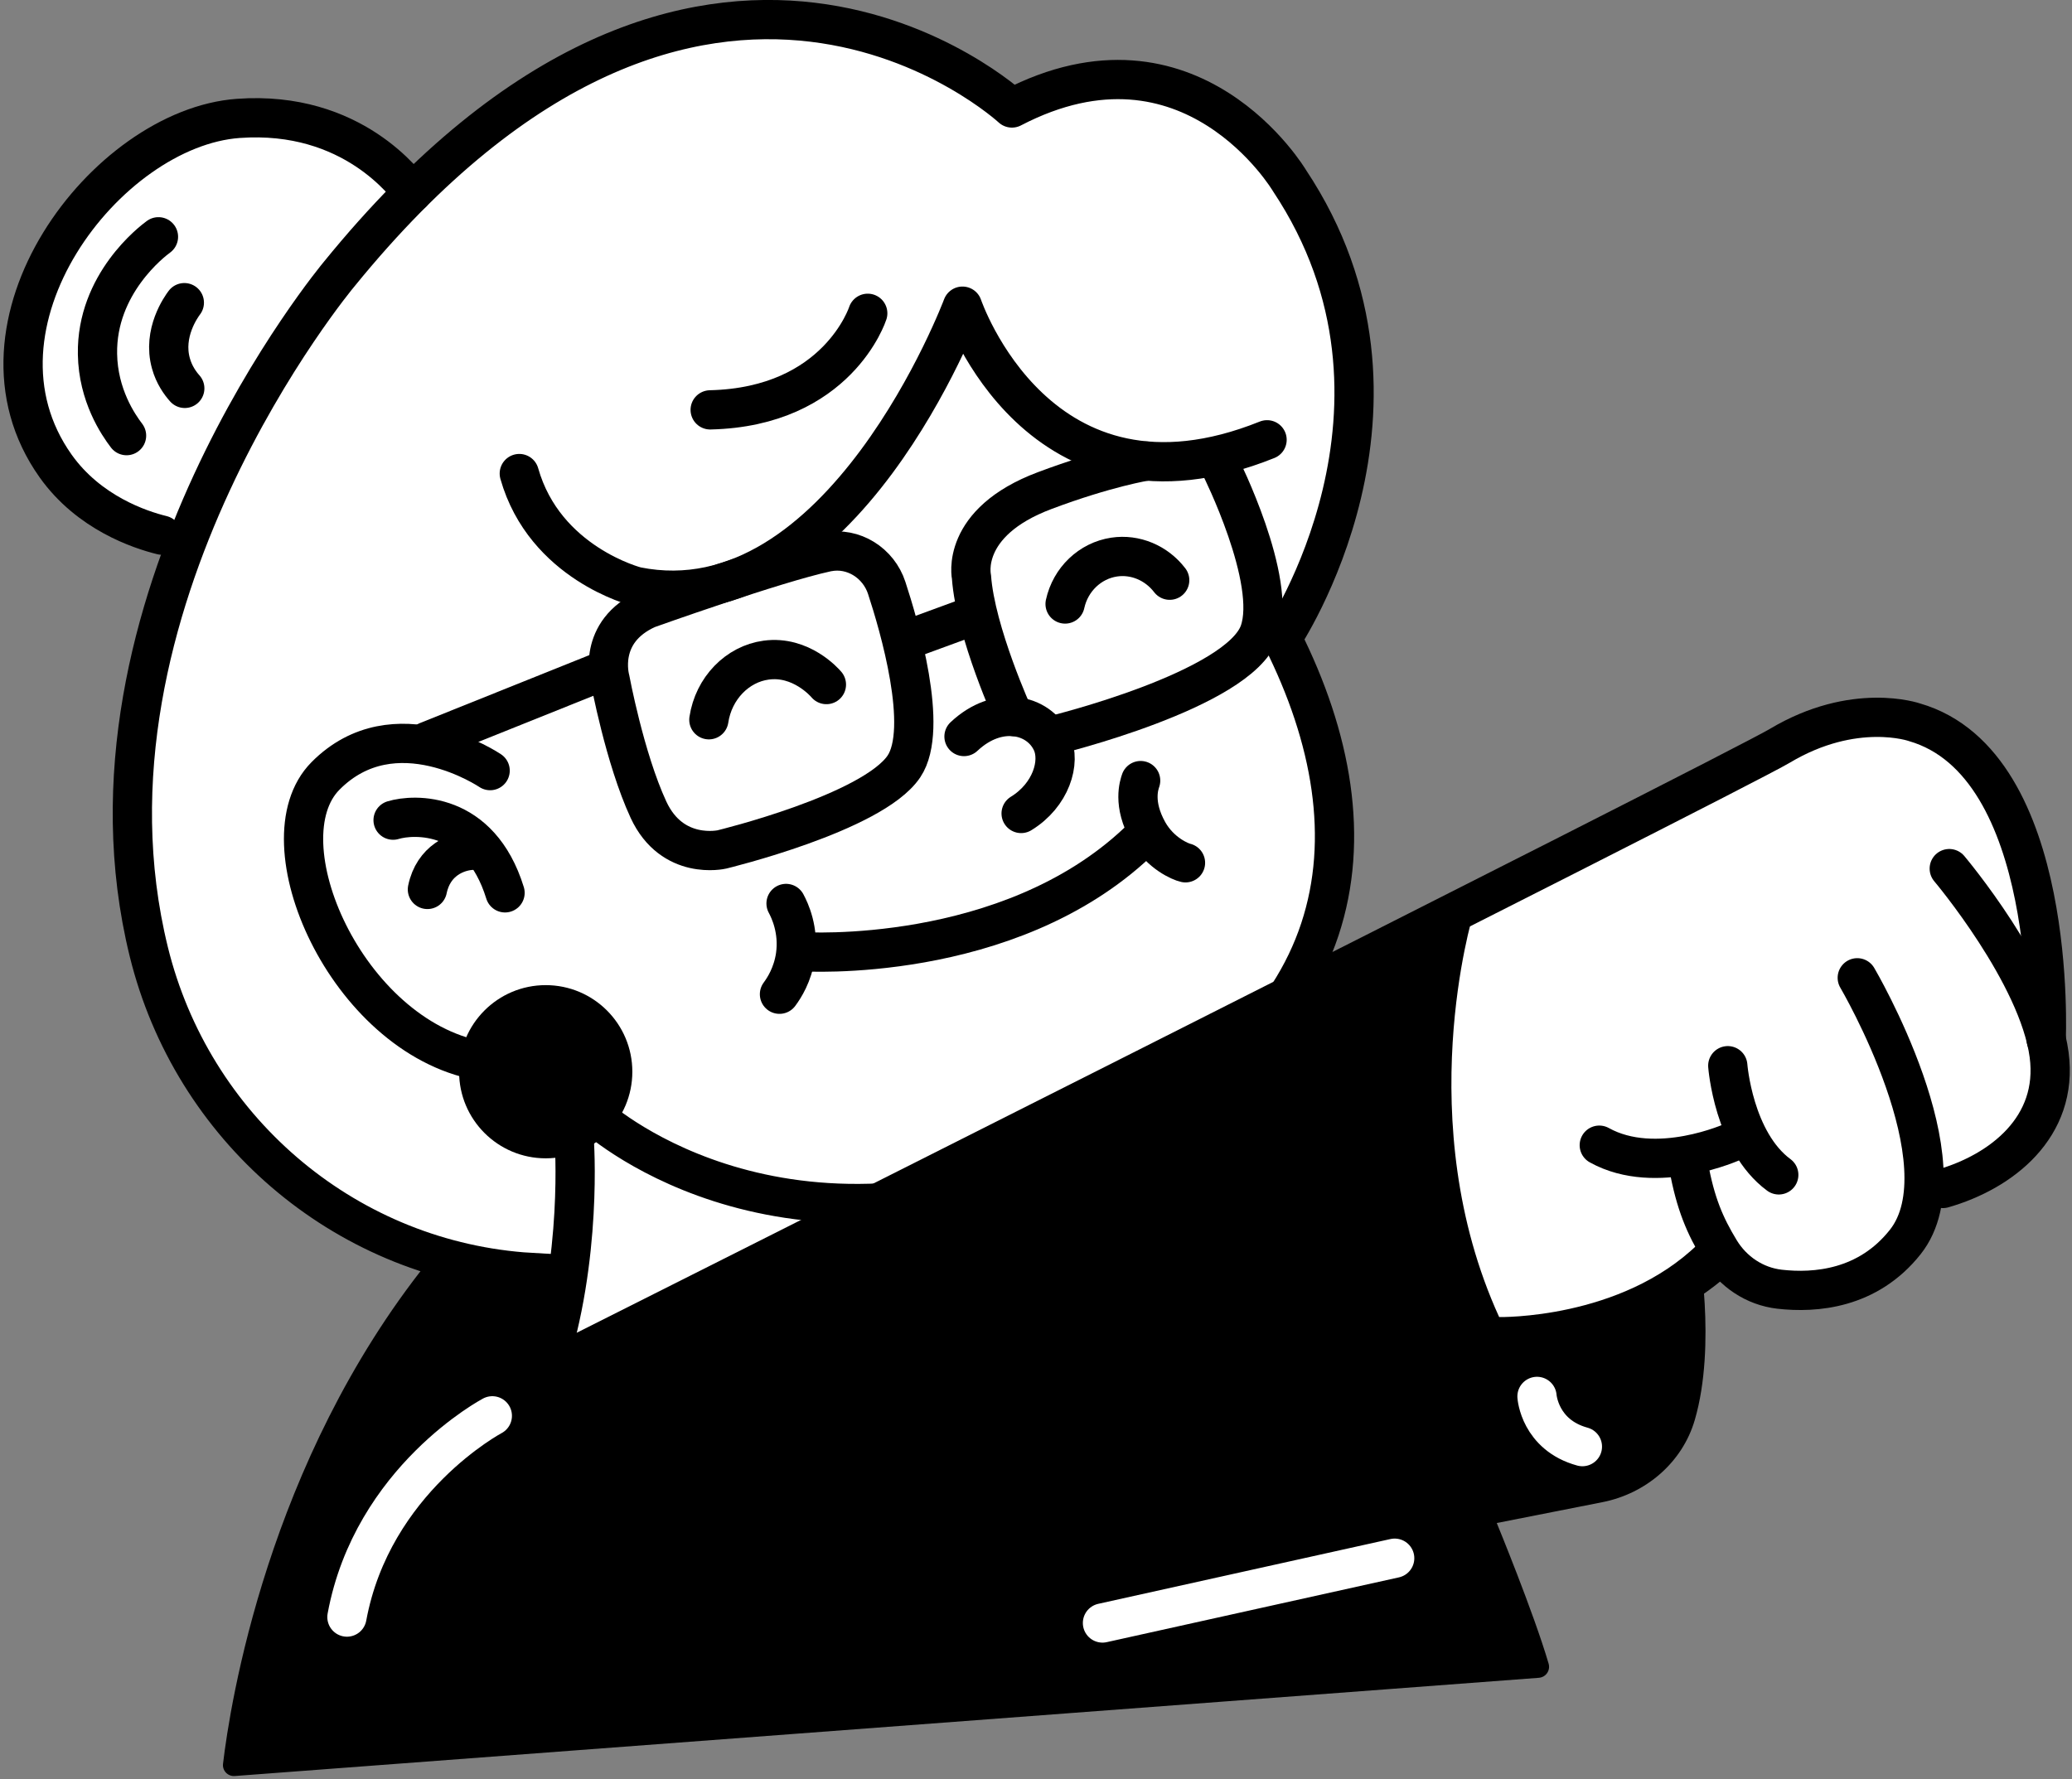 <?xml version="1.0" encoding="UTF-8"?> <svg xmlns="http://www.w3.org/2000/svg" width="475" height="408" viewBox="0 0 475 408" fill="none"><rect x="0" y="0" width="475" height="408" fill="#808080" stroke="none"/> <path d="M40.524 121.909C40.524 121.909 3.223 112.458 7.068 80.813C10.914 49.167 46.129 16.114 75.06 31.924C75.06 31.924 91.297 34.639 97.581 42.758C97.581 42.758 169.694 -27.219 227.43 24.082L234.418 25.867C234.418 25.867 272.322 6.689 287.881 35.343C287.881 35.343 329.505 73.75 294.718 141.992C294.718 141.992 317.516 184.019 302.409 220.214H324.352L344.461 205.258L397.396 178.992C397.396 178.992 422.858 157.099 443.368 169.918C463.904 182.737 468.026 200.005 464.03 220.239C464.03 220.239 477.427 246.832 460.611 261.762C460.611 261.762 454.076 269.906 440.93 273.677C440.93 273.677 434.722 297.379 411.949 294.765C411.949 294.765 401.996 294.665 397.848 286.973C397.848 286.973 359.567 316.13 312.111 320.202C264.656 324.274 144.986 339.657 144.986 339.657L107.861 306.956L96.198 284.284C96.198 284.284 29.615 269.529 32.455 190.856C32.455 190.856 33.637 139.328 40.524 121.909Z" fill="white"></path> <path d="M125.104 314.22C125.104 314.22 397.622 177.232 408.003 171.024C425.12 160.794 438.894 165.62 438.894 165.62C471.947 175.171 469.082 238.387 469.082 238.387" stroke="black" stroke-width="9" stroke-linecap="round" stroke-linejoin="round"></path> <path d="M119.047 108.587C124.878 129.198 145.891 134.501 145.891 134.501C192.97 143.952 220.644 70.205 220.644 70.205C220.644 70.205 238.088 121.883 290.47 100.845" stroke="black" stroke-width="9" stroke-linecap="round" stroke-linejoin="round"></path> <path d="M198.927 71.839C198.927 71.839 192.065 93.305 162.807 93.983" stroke="black" stroke-width="9" stroke-linecap="round" stroke-linejoin="round"></path> <path d="M112.361 176.704C112.361 176.704 90.493 161.874 74.607 177.936C59.853 192.841 79.433 237.507 109.822 243.212" stroke="black" stroke-width="9" stroke-linecap="round" stroke-linejoin="round"></path> <path d="M135.912 255.529C135.912 255.529 176.883 293.835 245.553 265.583C310.176 238.965 316.862 192.062 293.913 146.366C293.913 146.366 329.882 92.953 295.622 41.426C295.622 41.426 273.076 3.371 231.98 24.761C231.98 24.761 161.626 -40.39 77.699 62.916C77.699 62.916 14.508 138.524 34.114 218.253C44.017 258.495 78.403 288.28 119.725 291.648C120.152 291.673 125.481 292 128.095 292.151" stroke="black" stroke-width="9" stroke-linecap="round" stroke-linejoin="round"></path> <path d="M131.639 261.486C131.639 261.486 133.675 288.532 125.104 314.22" stroke="black" stroke-width="9" stroke-linecap="round" stroke-linejoin="round"></path> <path d="M125.104 265.607C136.071 265.607 144.961 256.717 144.961 245.75C144.961 234.784 136.071 225.894 125.104 225.894C114.138 225.894 105.247 234.784 105.247 245.75C105.247 256.717 114.138 265.607 125.104 265.607Z" fill="black"></path> <path d="M162.506 165.042C163.586 157.828 169.041 152.248 175.651 151.368C183.619 150.287 189.074 156.521 189.451 156.973" stroke="black" stroke-width="9" stroke-linecap="round" stroke-linejoin="round"></path> <path d="M244.171 138.498C245.402 132.843 249.902 128.57 255.406 127.741C260.232 127.012 265.108 129.073 268.15 133.044" stroke="black" stroke-width="9" stroke-linecap="round" stroke-linejoin="round"></path> <path d="M220.995 168.887C228.787 161.548 238.112 163.735 241.103 170.144C243.265 174.794 240.902 182.36 234.091 186.532" stroke="black" stroke-width="9" stroke-linecap="round" stroke-linejoin="round"></path> <path d="M183.895 218.228C183.895 218.228 231.074 221.319 260.935 192.992" stroke="black" stroke-width="9" stroke-linecap="round" stroke-linejoin="round"></path> <path d="M261.489 178.992C261.187 179.922 259.578 184.27 263.223 190.755C266.038 195.732 270.713 197.617 271.769 197.843" stroke="black" stroke-width="9" stroke-linecap="round" stroke-linejoin="round"></path> <path d="M180.201 207.168C181.056 208.752 183.192 213.251 182.363 219.133C181.734 223.481 179.774 226.523 178.693 227.981" stroke="black" stroke-width="9" stroke-linecap="round" stroke-linejoin="round"></path> <path d="M90.116 188.065C94.917 186.607 109.973 185.929 115.779 204.73" stroke="black" stroke-width="9" stroke-linecap="round" stroke-linejoin="round"></path> <path d="M107.861 195.002C104.794 195.228 99.365 197.239 97.983 203.95" stroke="black" stroke-width="9" stroke-linecap="round" stroke-linejoin="round"></path> <path d="M97.907 169.993L138.878 153.555" stroke="black" stroke-width="9" stroke-linecap="round" stroke-linejoin="round"></path> <path d="M189.752 126.559C195.634 125.403 201.415 129.098 203.275 134.804C206.065 143.3 213.078 167.053 207.221 175.749C200.032 186.432 165.496 194.777 165.496 194.777C165.496 194.777 154.11 197.441 148.656 185.653C143.201 173.864 139.833 155.666 139.833 155.666C139.833 155.666 136.742 144.833 148.455 139.605C148.455 139.605 177.687 129.148 189.476 126.61C189.551 126.61 189.652 126.585 189.727 126.559H189.752Z" stroke="black" stroke-width="9" stroke-linecap="round" stroke-linejoin="round"></path> <path d="M232.432 164.313C232.432 164.313 223.61 145.009 222.705 132.266C222.705 132.266 219.94 119.824 239.52 112.484C253.697 107.155 262.77 105.723 262.77 105.723" stroke="black" stroke-width="9" stroke-linecap="round" stroke-linejoin="round"></path> <path d="M279.812 107.004C279.812 107.004 292.908 133.069 288.71 144.933C284.01 158.28 241.506 168.611 241.506 168.611" stroke="black" stroke-width="9" stroke-linecap="round" stroke-linejoin="round"></path> <path d="M220.845 141.992L208.981 146.341" stroke="black" stroke-width="9" stroke-linecap="round" stroke-linejoin="round"></path> <path d="M36.326 54.295C34.918 55.326 22.074 65.079 22.35 81.19C22.501 90.641 27.076 97.352 29.011 99.891" stroke="black" stroke-width="9" stroke-linecap="round" stroke-linejoin="round"></path> <path d="M94.539 44.166C93.232 42.632 80.966 25.238 54.624 27.149C24.361 29.336 -10.2 74.504 12.749 106.853C20.39 117.611 32.103 121.482 37.13 122.714" stroke="black" stroke-width="9" stroke-linecap="round" stroke-linejoin="round"></path> <path d="M42.258 69.401C41.604 70.281 37.205 76.314 39.191 83.352C39.92 85.966 41.302 87.876 42.358 89.057" stroke="black" stroke-width="9" stroke-linecap="round" stroke-linejoin="round"></path> <path d="M446.862 199.175C446.862 199.175 467.322 223.405 469.76 241.88C471.947 258.469 458.801 268.674 445.404 272.52" stroke="black" stroke-width="9" stroke-linecap="round" stroke-linejoin="round"></path> <path d="M425.773 224.21C425.773 224.21 450.909 266.94 436.783 284.786C428.212 295.62 416.121 296.55 407.952 295.62C402.247 294.966 397.245 291.598 394.279 286.697C390.86 281.066 388.674 275.989 387.115 267.393" stroke="black" stroke-width="9" stroke-linecap="round" stroke-linejoin="round"></path> <path d="M396.089 244.369C396.089 244.369 397.396 261.737 407.777 269.403" stroke="black" stroke-width="9" stroke-linecap="round" stroke-linejoin="round"></path> <path d="M397.396 261.737C397.396 261.737 379.701 269.856 366.63 262.592" stroke="black" stroke-width="9" stroke-linecap="round" stroke-linejoin="round"></path> <path d="M337.674 209.807C337.674 209.807 323.246 257.212 343.681 302.004C343.681 302.004 371.506 302.582 389.277 285.264C389.277 285.264 393.575 308.288 388.523 325.606C385.682 335.358 377.312 342.497 367.333 344.457L343.128 349.233C343.128 349.233 351.599 369.794 355.017 381.482C355.47 383.04 354.389 384.599 352.78 384.724L53.82 407.246C52.236 407.371 50.929 406.014 51.13 404.43C52.714 390.958 61.31 335.358 98.033 289.411C98.033 289.411 116.407 294.538 128.095 292.176L124.149 317.814L320.381 218.78L337.699 209.857L337.674 209.807Z" fill="black"></path> <path d="M392.519 289.487C392.519 289.487 372.737 307.836 341.042 306.931" stroke="black" stroke-width="9" stroke-linecap="round" stroke-linejoin="round"></path> <path d="M319.727 357.302L252.741 372.157" stroke="white" stroke-width="9" stroke-linecap="round" stroke-linejoin="round"></path> <path d="M112.863 324.651C112.863 324.651 85.365 339.204 79.534 370.799" stroke="white" stroke-width="9" stroke-linecap="round" stroke-linejoin="round"></path> <path d="M352.353 320.202C352.353 320.202 352.931 329.024 362.759 331.714" stroke="white" stroke-width="9" stroke-linecap="round" stroke-linejoin="round"></path> </svg> 